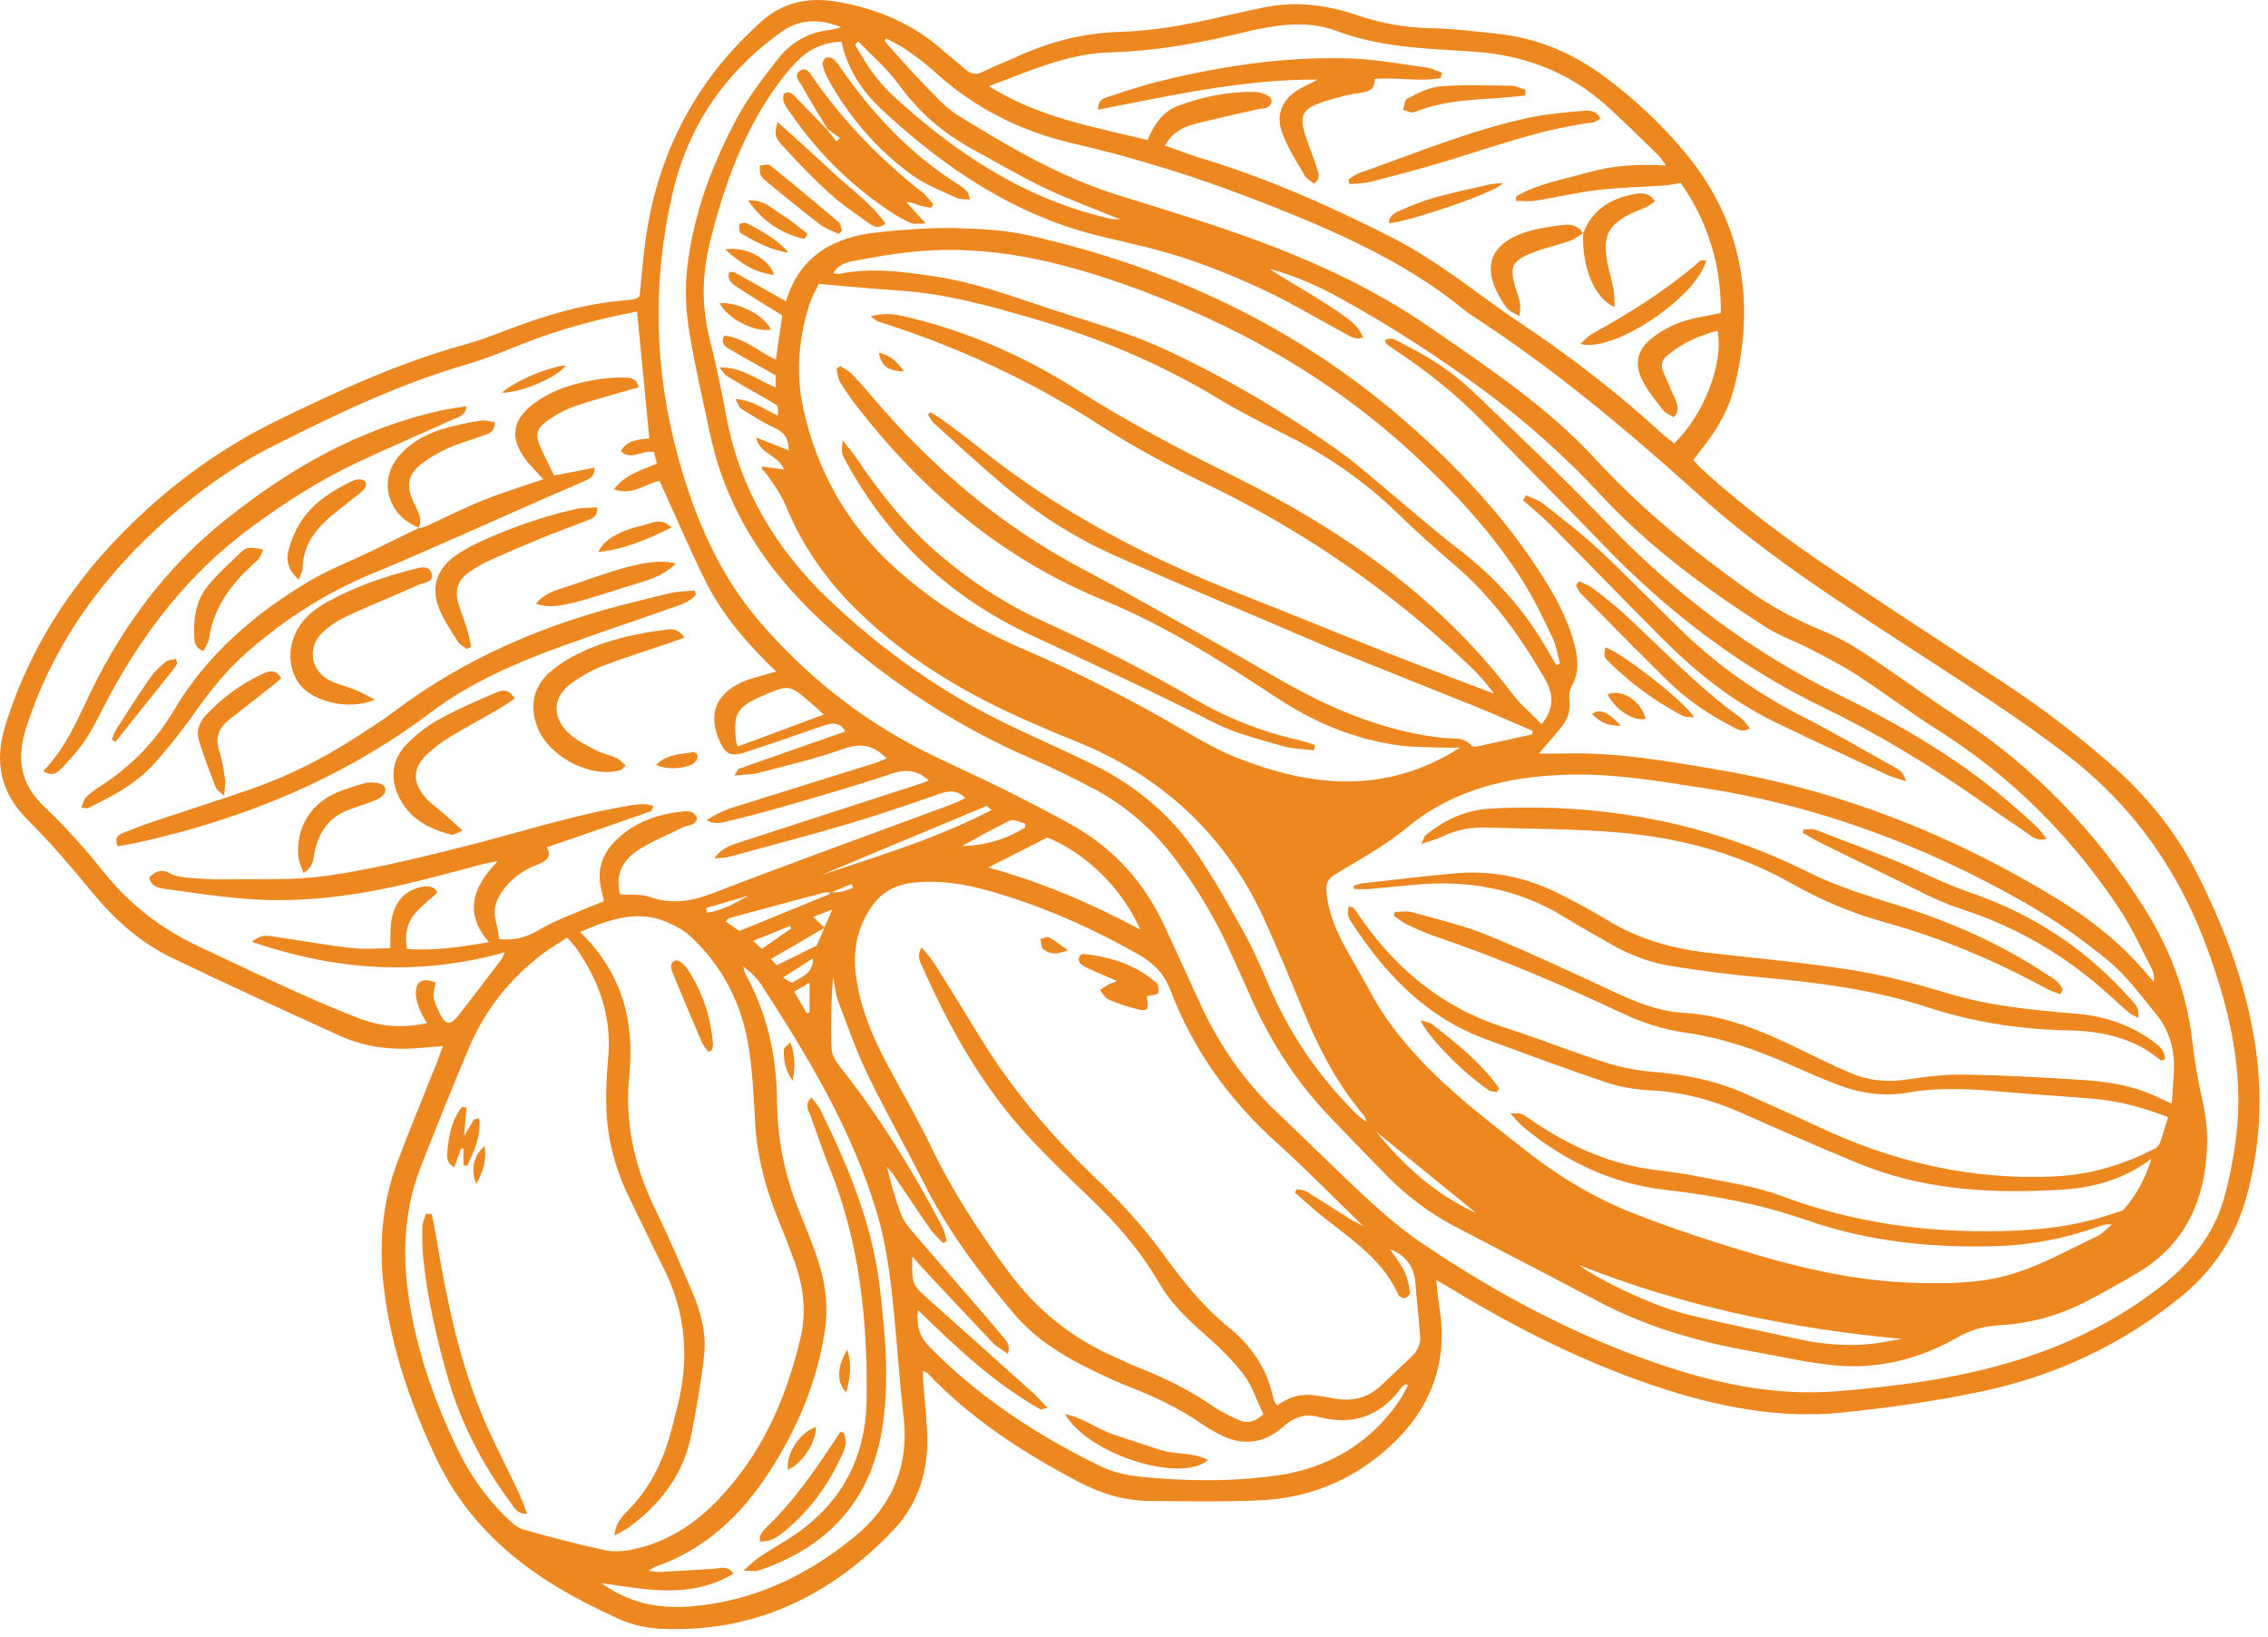 <?xml version="1.0" encoding="UTF-8"?> <svg xmlns="http://www.w3.org/2000/svg" width="255" height="184" viewBox="0 0 255 184" fill="none"><path d="M116.279 156.685C112.33 153.135 108.369 149.6 104.413 146.06C102.513 144.36 102.513 144.36 102.572 141.243C103.149 141.884 103.527 142.321 103.922 142.744C106.468 145.465 109.003 148.194 111.575 150.888C112.03 151.365 112.642 151.691 113.314 152.184C113.673 151.039 112.985 150.542 112.548 150.011C111.182 148.353 109.763 146.738 108.357 145.112C106.331 142.769 104.283 140.444 102.283 138.08C101.847 137.563 101.47 136.948 101.24 136.314C100.64 134.657 100.137 132.965 99.736 131.179C100.002 131.509 100.291 131.823 100.53 132.173C101.881 134.158 103.199 136.166 104.576 138.133C104.988 138.721 105.551 139.202 106.044 139.731C106.18 139.649 106.317 139.568 106.454 139.487C106.273 138.927 106.171 138.326 105.901 137.812C102.565 131.482 98.817 125.417 94.362 119.801C93.92 119.243 93.511 118.482 93.485 117.8C93.383 115.152 93.444 112.498 93.662 109.811C93.858 110.747 93.939 111.727 94.271 112.613C95.313 115.384 96.3 118.194 97.584 120.856C99.563 124.95 101.827 128.905 103.868 132.97C106.555 138.326 110.118 143.067 113.954 147.614C116.145 150.21 118.93 152.082 121.954 153.589C123.478 154.35 125.014 155.102 126.596 155.727C129.662 156.937 132.646 158.285 135.342 160.209C135.701 160.465 136.104 160.657 136.482 160.887C139.231 162.558 141.872 162.513 144.328 160.326C145.456 159.322 146.741 158.869 148.173 159.253C152.129 160.311 155.253 159.183 157.636 155.882C157.729 155.753 157.912 155.688 158.054 155.595C158.134 155.64 158.215 155.686 158.297 155.732C157.975 156.307 157.697 156.913 157.326 157.455C153.986 162.343 149.244 165.061 143.494 165.864C138.354 166.582 133.154 166.506 127.989 165.967C126.508 165.813 124.97 165.422 123.638 164.77C116.559 161.306 110.028 157.038 104.475 151.361C103.352 150.212 103.014 148.985 103.215 147.252C107.545 151.493 111.817 155.501 116.961 158.409C117.08 158.477 117.307 158.35 117.759 158.258C117.186 157.645 116.767 157.125 116.279 156.685ZM96.004 172.8C90.633 177.179 84.603 180.012 77.635 180.574C74.027 180.865 70.634 180.159 67.635 177.954C72.627 178.666 77.633 179.774 82.483 176.885C81.735 175.899 80.96 176.293 80.255 176.335C78.242 176.456 76.23 176.593 74.215 176.702C73.87 176.721 73.519 176.63 72.938 176.562C73.302 176.324 73.432 176.196 73.587 176.143C79.306 174.198 83.406 170.252 86.587 165.314C89.693 160.496 91.882 155.269 92.743 149.546C93.188 146.595 92.725 143.749 91.738 140.975C91.146 139.31 90.481 137.67 89.814 136.032C88.195 132.063 87.393 127.943 87.358 123.654C87.317 118.646 86.245 113.878 83.798 109.465C83.717 109.317 83.704 109.131 83.572 108.644C84.093 109.079 84.42 109.306 84.689 109.589C85.034 109.955 85.374 110.34 85.647 110.762C90.882 118.833 95.829 127.05 98.607 136.37C99.697 140.026 100.131 143.791 100.511 147.563C100.899 151.398 101.121 155.252 101.58 159.078C102.255 164.72 100.372 169.242 96.004 172.8ZM57.152 170.78C54.691 168.452 52.78 165.712 51.329 162.661C48.71 157.156 46.716 151.45 45.887 145.378C45.225 140.537 45.504 135.779 47.294 131.197C49.042 126.725 50.832 122.27 52.696 117.847C54.499 113.566 57.297 110.017 61.007 107.216C61.854 106.577 62.777 106.04 63.757 105.395C64.175 105.874 64.53 106.213 64.803 106.607C67.369 110.3 68.809 114.31 68.38 118.896C68.204 120.78 68.121 122.686 68.176 124.576C68.279 128.163 69.236 131.555 70.816 134.774C72.096 137.383 73.337 140.01 74.64 142.608C77.104 147.517 77.517 152.625 76.208 157.915C75.996 158.774 75.784 159.633 75.561 160.489C74.69 163.836 73.33 166.912 70.901 169.472C70.171 170.242 69.222 170.984 69.083 172.615C69.781 172.219 70.261 172.006 70.674 171.703C74.264 169.075 76.851 165.734 77.72 161.286C78.3 158.318 78.842 155.331 79.166 152.328C79.435 149.84 78.777 147.417 77.796 145.131C76.451 141.996 75.095 138.863 73.606 135.796C71.315 131.075 70.218 126.125 70.748 120.908C71.372 114.765 69.942 109.375 65.22 104.758C68.551 103.328 71.625 102.234 74.954 103.639C75.862 104.021 76.792 104.495 77.511 105.148C81.309 108.596 83.474 112.968 84.225 117.994C84.624 120.673 84.747 123.399 84.896 126.109C85.107 129.945 86.067 133.582 87.519 137.116C88.166 138.693 88.781 140.285 89.359 141.889C90.366 144.685 90.682 147.553 89.99 150.467C88.37 157.275 85.622 163.515 80.692 168.629C78.185 171.23 75.256 173.169 71.723 174.027C70.582 174.304 69.303 174.507 68.183 174.278C65.04 173.635 61.936 172.785 58.841 171.925C58.218 171.752 57.643 171.245 57.152 170.78ZM49.499 114.042C48.581 112.05 48.604 112.04 48.991 110.465C47.656 109.88 46.837 110.204 46.754 111.478C46.712 112.132 46.963 112.828 47.185 113.468C47.363 113.979 47.699 114.435 48.01 114.994C45.323 115.608 42.815 115.406 40.42 114.491C37.651 113.434 34.934 112.23 32.23 111.008C28.893 109.5 25.595 107.904 22.276 106.351C18.086 104.389 14.551 101.642 11.642 98C9.595 95.437 7.388 92.97 5.01 90.716C2.256 88.105 1.825 85.265 2.954 81.767C5.786 72.983 10.839 65.718 17.543 59.491C21.6 55.723 26.021 52.486 30.966 49.998C37.911 46.505 44.915 43.156 52.42 40.977C54.597 40.346 56.705 39.464 58.819 38.63C62.941 37.005 67.189 35.858 71.625 35.02C72.09 39.806 72.545 44.483 73.008 49.254C71.937 49.467 70.551 49.312 69.805 50.73C71.034 51.841 72.215 50.499 73.524 50.82C73.615 51.164 73.734 51.615 73.865 52.108C72.133 52.86 70.32 53.294 69.021 54.997C71.117 55.779 72.551 54.345 74.155 54.054C75.907 57.887 77.544 61.767 79.43 65.52C81.316 69.27 84.078 72.412 87.272 75.488C86.572 75.682 86.116 75.794 85.671 75.934C84.891 76.179 84.079 76.364 83.346 76.711C80.419 78.094 79.609 80.313 80.892 83.269C81.537 84.754 82.163 85.09 83.714 84.585C86.653 83.624 89.578 82.615 92.497 81.595C93.539 81.232 94.454 81.137 95.043 82.224C91.042 83.622 87.056 85.011 83.076 86.417C82.946 86.464 82.881 86.695 82.56 87.178C83.661 87.063 84.513 87.081 85.306 86.873C88.481 86.037 91.694 85.294 94.776 84.192C96.708 83.501 98.168 83.686 99.685 85.251C99.214 85.443 98.803 85.645 98.372 85.779C93.01 87.456 87.641 89.109 82.286 90.805C81.298 91.119 80.363 91.599 79.446 92.177C80.377 92.767 81.288 92.432 82.144 92.227C84.353 91.699 86.552 91.118 88.733 90.48C92.55 89.364 96.38 88.279 100.143 86.997C101.753 86.448 103.058 86.487 104.433 87.74C103.911 87.927 103.465 88.099 103.013 88.245C96.465 90.366 89.913 92.471 83.374 94.614C82.276 94.973 81.12 95.29 80.322 96.48C80.832 96.438 81.363 96.473 81.85 96.34C86.419 95.103 90.999 93.9 95.537 92.559C98.926 91.557 102.27 90.398 105.609 89.238C106.636 88.882 107.53 88.708 108.538 89.724C107.922 89.997 107.391 90.268 106.836 90.474C97.954 93.764 89.041 96.972 80.204 100.379C77.796 101.307 75.581 101.698 73.101 100.837C72.077 100.48 70.88 100.619 69.716 100.53C69.128 98.38 69.999 96.717 71.661 95.614C73.272 94.546 75.122 93.841 76.859 92.962C77.382 92.698 78.189 92.868 78.357 91.958C78.125 91.234 77.483 91.143 76.85 91.205C73.949 91.494 71.298 92.403 69.183 94.517C67.686 96.014 67.102 97.799 67.585 99.894C67.683 100.322 67.777 100.749 67.904 101.317C67.444 101.493 66.983 101.647 66.538 101.842C64.576 102.698 62.518 103.396 60.693 104.483C59.247 105.344 57.848 105.744 56.119 105.559C56.003 104.908 55.934 104.222 55.752 103.569C55.354 102.137 55.855 100.953 56.703 99.865C57.702 98.588 59.005 97.704 60.513 97.142C61.509 96.772 62.045 96.233 61.48 95.242C65.434 93.879 69.303 92.548 73.166 91.196C73.282 91.156 73.323 90.899 73.47 90.594C72.478 90.248 71.578 90.419 70.666 90.571C64.421 91.612 58.408 93.577 52.289 95.122C47.213 96.402 42.104 97.657 36.936 98.418C33.09 98.986 29.127 98.777 25.214 98.85C23.765 98.877 22.308 98.76 20.862 98.634C20.255 98.581 19.608 98.442 19.081 98.154C18.112 97.624 17.448 97.96 16.77 98.635C17.02 99.738 17.948 99.833 18.696 99.936C21.881 100.379 25.07 100.863 28.276 101.078C34.638 101.506 40.879 100.547 47.041 99.024C49.431 98.432 51.805 97.776 54.188 97.159C54.603 97.051 55.028 96.98 55.959 96.787C53.126 99.745 52.138 102.616 54.965 105.905C51.762 106.445 48.812 106.909 45.756 106.661C45.516 105.244 45.677 103.958 46.457 102.941C47.196 101.975 48.219 101.226 49.175 100.327C48.799 99.557 48.117 99.553 47.433 99.687C45.538 100.061 44.454 101.333 44.073 103.127C43.841 104.217 43.93 105.375 43.871 106.59C42.453 106.59 40.948 106.727 39.479 106.559C36.721 106.246 33.985 105.74 31.235 105.35C30.342 105.223 29.389 104.9 28.328 105.874C37.8 109.1 47.077 109.754 56.768 107.037C56.545 107.494 56.484 107.697 56.363 107.856C54.76 109.963 53.161 112.072 51.527 114.154C51.244 114.514 50.802 114.983 50.441 114.976C50.115 114.971 49.682 114.437 49.499 114.042ZM92.613 80.32C89.216 81.584 86.092 82.746 82.976 83.905C82.872 83.67 82.792 83.56 82.777 83.444C82.377 80.234 82.812 79.475 85.775 78.196C88.715 76.927 88.717 76.925 91.193 79.031C91.617 79.391 92.017 79.778 92.613 80.32ZM75.592 21.818C77.352 14.155 81.528 8.076 87.918 3.538C89.968 2.083 92.245 2.127 94.578 3.048C94.172 3.152 93.77 3.309 93.356 3.354C90.964 3.612 88.976 4.712 87.525 6.555C85.851 8.683 84.162 10.858 82.883 13.23C80.145 18.317 78.105 23.718 77.34 29.475C77.028 31.82 77.05 34.288 77.4 36.629C78.009 40.685 78.974 44.689 79.82 48.707C81.754 57.891 86.888 65.114 93.823 71.142C100.391 76.854 107.587 81.626 115.603 85.109C118.091 86.189 120.54 87.376 122.941 88.642C126.571 90.555 129.588 93.214 132.076 96.488C134.419 99.572 136.412 102.862 138.045 106.372C138.977 108.377 139.871 110.4 140.779 112.417C142.979 117.303 145.861 121.734 149.578 125.604C151.68 127.793 153.787 129.977 155.911 132.144C158.141 134.418 160.659 136.321 163.474 137.804C168.838 140.631 174.237 143.391 179.592 146.235C185.124 149.173 191.045 150.866 197.175 151.937C200.098 152.447 203 153.134 205.943 153.448C210.99 153.984 215.751 152.824 220.141 150.299C221.617 149.449 223.15 149.059 224.812 148.965C228.199 148.77 231.42 147.905 234.435 146.358C236.4 145.351 238.325 144.257 240.23 143.141C245.657 139.96 247.928 134.972 248.141 128.906C248.199 127.279 248.06 125.598 247.694 124.015C247.152 121.674 246.742 119.338 246.474 116.946C245.873 111.587 243.97 106.638 241.099 102.09C235.659 93.471 228.745 86.285 220.207 80.674C216.672 78.35 213.262 75.836 209.733 73.504C208.216 72.501 206.602 71.586 204.922 70.901C201.917 69.677 199.1 68.159 196.465 66.278C190.33 61.9 184.507 57.189 179.38 51.607C173.997 45.747 167.382 41.379 160.884 36.869C152.143 30.802 142.371 27.125 132.327 24.002C130.277 23.365 128.235 22.703 126.18 22.084C119.516 20.078 113.573 16.593 107.713 12.973C106.294 12.096 105.136 10.761 103.947 9.549C102.537 8.111 101.219 6.58 99.867 5.087C99.718 4.922 99.594 4.735 99.46 4.558C99.518 4.478 99.576 4.398 99.634 4.318C100.383 4.731 101.174 5.081 101.871 5.569C102.956 6.329 104.038 7.114 105.013 8.007C109.504 12.119 114.752 14.764 120.651 16.122C128.052 17.826 135.279 20.128 142.323 22.912C150.193 26.022 157.977 29.391 164.626 34.834C164.87 35.033 165.125 35.224 165.39 35.396C174.604 41.35 182.96 48.372 191.098 55.707C198.682 62.541 207.313 67.983 215.841 73.536C221.4 77.156 226.983 80.723 232.27 84.76C240.018 90.674 245.24 98.264 248.455 107.401C250.726 113.857 252.226 120.405 251.473 127.284C251.205 129.722 250.752 132.165 250.103 134.529C248.94 138.77 246.277 142.031 242.844 144.69C237.988 148.448 232.549 151.122 226.721 152.92C220.178 154.938 213.386 155.822 206.593 156.381C199.634 156.954 192.897 155.523 186.318 153.261C176.871 150.011 168.151 145.336 159.902 139.763C157.764 138.318 155.77 136.628 153.869 134.877C150.381 131.666 147.032 128.305 143.589 125.045C139.817 121.472 136.946 117.281 134.813 112.558C133.54 109.735 132.234 106.928 130.94 104.115C128.644 99.128 125.12 95.263 120.314 92.614C117.716 91.183 115.076 89.824 112.419 88.506C109.59 87.102 106.688 85.844 103.871 84.421C96.728 80.812 90.574 75.894 85.374 69.838C80.8 64.51 78.11 58.164 76.263 51.464C73.558 41.652 73.313 31.75 75.592 21.818ZM93.677 30.733C94.187 29.815 95.046 29.502 95.825 29.355C98.235 28.904 100.662 28.48 103.1 28.257C111.129 27.521 118.753 29.279 126.289 31.923C138.362 36.158 149.316 42.221 158.765 50.915C163.481 55.254 167.829 59.917 171.245 65.363C172.514 67.387 173.542 69.568 174.572 71.729C174.993 72.613 175.128 73.635 175.392 74.594C175.254 74.648 175.115 74.704 174.977 74.758C174.664 74.226 174.343 73.697 174.039 73.158C171.485 68.636 168.103 64.87 163.974 61.709C160.969 59.409 158.135 56.886 155.219 54.47C153.808 53.301 152.44 52.073 150.958 51.004C144.687 46.491 138.04 42.556 131.058 39.307C126.678 37.269 121.928 36.022 117.326 34.473C113.32 33.127 109.331 31.707 105.124 31.075C101.557 30.538 97.992 30.056 94.389 30.778C94.213 30.814 94.017 30.757 93.677 30.733ZM101.08 32.662C106.352 33.005 111.389 34.399 116.424 35.889C123.608 38.014 130.45 40.867 136.874 44.749C139.519 46.348 142.302 47.726 145.06 49.128C149.486 51.38 153.503 54.178 157.072 57.647C159.156 59.67 161.329 61.608 163.536 63.499C167.772 67.131 170.982 71.567 173.731 76.367C174.776 78.191 174.641 79.817 173.328 81.395C172.222 80.263 171 79.249 170.066 78.018C161.676 66.962 150.579 59.373 138.334 53.327C132.378 50.385 126.546 47.273 120.933 43.714C114.975 39.934 108.555 37.156 101.658 35.558C100.524 35.295 99.371 35.157 97.883 35.551C98.362 35.886 98.526 36.069 98.728 36.133C107.504 38.91 115.781 42.706 123.536 47.715C127.398 50.209 131.485 52.404 135.631 54.396C146.553 59.644 156.381 66.429 165.153 74.768C166.179 75.743 167.141 76.788 167.971 77.972C163.92 76.422 159.857 74.906 155.822 73.316C150.303 71.141 144.818 68.874 139.294 66.711C128.761 62.59 118.85 57.373 109.998 50.257C108.717 49.228 107.395 48.25 106.076 47.271C105.604 46.92 105.081 46.635 104.58 46.321C104.499 46.417 104.418 46.513 104.336 46.609C104.556 46.935 104.723 47.321 105.007 47.577C107.588 49.904 110.144 52.264 112.797 54.508C116.53 57.666 120.621 60.324 125.074 62.326C131.233 65.097 137.475 67.681 143.683 70.34C146.179 71.408 148.665 72.498 151.18 73.518C156.151 75.534 161.145 77.496 166.118 79.509C168.2 80.352 170.251 81.268 172.316 82.151C172.306 82.282 172.296 82.413 172.285 82.546C170.263 82.99 168.242 83.442 166.217 83.874C165.977 83.925 165.587 83.982 165.486 83.857C164.59 82.752 163.31 83.066 162.173 82.939C156.435 82.299 151.149 80.289 146.101 77.605C143.258 76.092 140.512 74.398 137.701 72.825C132.356 69.832 127.043 66.777 121.631 63.91C112.505 59.075 104.814 52.526 98.148 44.698C97.37 43.784 96.584 42.872 95.747 42.013C95.396 41.652 94.904 41.431 94.475 41.147C94.334 41.247 94.193 41.348 94.051 41.448C94.175 41.94 94.2 42.488 94.444 42.911C94.946 43.784 95.525 44.621 96.141 45.42C103.609 55.111 112.648 62.8 124.081 67.471C131.077 70.33 137.415 74.393 143.697 78.524C147.89 81.28 152.393 83.135 157.36 83.794C158.855 83.992 160.38 83.973 161.892 84.032C162.619 84.059 163.348 84.037 164.148 84.037C155.929 89.311 147.525 88.525 139.069 85.178C136.968 84.345 134.974 83.199 133.016 82.053C127.173 78.634 121.156 75.574 114.934 72.911C109.723 70.683 104.957 67.717 100.736 63.934C95.241 59.008 91.775 52.844 90.261 45.657C89.456 41.834 89.816 37.97 90.999 34.227C91.26 33.403 91.712 32.642 92.05 31.907C95.186 32.172 98.129 32.469 101.08 32.662ZM165.978 136.355C161.236 134.188 157.769 130.937 154.704 127.188C158.381 130.178 162.058 133.169 165.978 136.355ZM213.832 150.506C212.492 150.716 211.159 151.017 209.81 151.114C207.214 151.3 204.638 151.073 202.091 150.504C197.904 149.57 193.684 148.758 189.526 147.705C185.758 146.75 179.795 143.914 177.527 142.188C189.179 146.841 201.304 149.337 213.832 150.506ZM158.219 103.927C159.244 104.414 160.287 104.883 161.359 105.249C168.48 107.682 175.401 110.6 182.201 113.807C184.498 114.891 186.838 115.702 189.387 116.058C193.535 116.636 197.482 117.991 201.308 119.696C202.98 120.441 204.663 121.165 206.366 121.835C208.999 122.872 211.717 123.307 214.539 122.811C218.251 122.159 221.962 122.426 225.682 122.76C228.952 123.052 232.231 123.229 235.501 123.522C238.28 123.771 240.955 124.487 243.764 125.574C243.463 126.544 243.195 127.492 242.866 128.416C242.771 128.682 242.547 128.976 242.303 129.101C238.791 130.894 235.154 132.028 231.128 132.23C221.673 132.702 212.829 130.615 204.345 126.606C201.718 125.365 199.049 124.216 196.402 123.018C193.023 121.488 189.47 120.76 185.779 120.475C183.976 120.335 182.152 119.958 180.428 119.405C176.643 118.194 172.945 116.712 169.161 115.502C162.042 113.227 156.701 108.729 152.596 102.606C152.456 102.399 152.311 102.19 152.135 102.015C152.065 101.943 151.907 101.96 151.624 101.901C151.599 102.241 151.497 102.582 151.572 102.877C151.663 103.235 151.879 103.571 152.087 103.885C155.846 109.598 160.424 114.375 167.017 116.798C171.519 118.452 176.014 120.131 180.56 121.655C182.153 122.19 183.882 122.483 185.564 122.561C189.225 122.733 192.644 123.682 195.968 125.165C200.292 127.092 204.627 128.999 209.006 130.795C215.563 133.486 222.455 134.099 229.461 133.835C230.785 133.785 232.115 133.74 233.428 133.573C236.481 133.183 239.315 132.185 241.875 130.273C241.241 132.409 240.227 134.289 238.801 135.933C238.584 136.182 238.122 136.225 237.769 136.348C233.672 137.79 229.436 138.281 225.112 138.382C216.623 138.581 208.398 137.46 200.389 134.467C197.228 133.286 193.79 132.826 190.455 132.149C188.417 131.735 186.32 131.612 184.277 131.218C179.737 130.343 175.68 128.336 171.904 125.717C171.033 125.115 171.036 125.11 169.804 125.167C170.411 125.793 170.832 126.319 171.34 126.738C175.984 130.556 181.215 133.048 187.237 133.742C192.644 134.367 197.973 135.353 203.131 137.15C210.149 139.596 217.411 140.319 224.788 140.06C228.592 139.926 232.303 139.163 235.901 137.89C236.36 137.728 236.818 137.56 237.448 137.65C236.886 138.1 236.384 138.678 235.751 138.978C232.675 140.436 229.662 142.135 226.438 143.145C222.825 144.276 218.985 144.307 215.171 144.197C207.37 143.971 199.963 141.9 192.613 139.551C189.549 138.572 186.501 137.516 183.512 136.33C179.203 134.619 175.25 132.246 171.604 129.374C167.434 126.088 163.189 122.892 159.558 118.978C157.441 116.697 155.54 114.271 154.073 111.513C153.182 109.839 152.195 108.218 151.284 106.555C150.184 104.547 149.3 102.464 149.132 100.136C149.072 99.3 149.306 98.781 150.092 98.302C152.838 96.631 155.71 95.079 158.172 93.043C163.388 88.729 169.463 87.323 175.966 87.083C181.173 86.891 186.281 87.775 191.406 88.557C204.374 90.534 216.438 95.049 227.772 101.535C231.046 103.408 234.17 105.622 237.082 108.022C239.099 109.684 240.689 111.886 242.371 113.929C243.964 115.862 244.572 118.16 244.406 120.66C244.335 121.716 244.264 122.774 244.178 124.053C243.24 123.629 242.525 123.292 241.8 122.981C239.142 121.842 236.31 121.526 233.475 121.349C229.251 121.086 225.022 120.855 220.793 120.792C218.661 120.76 216.505 121.023 214.389 121.345C212.191 121.679 210.091 121.475 208.078 120.621C206.103 119.783 204.174 118.833 202.248 117.888C198.14 115.873 193.913 114.124 189.311 113.85C186.429 113.677 183.942 112.644 181.414 111.472C176.717 109.295 172.033 107.077 167.246 105.117C164.515 104 161.599 103.333 158.746 102.533C158.15 102.365 157.467 102.509 156.824 102.509C156.786 102.654 156.749 102.8 156.71 102.945C157.211 103.278 157.682 103.674 158.219 103.927ZM99.189 12.361C106.362 19.032 114.327 24.354 124.038 26.632C127.171 27.367 130.33 28.063 133.379 29.076C136.482 30.107 139.523 31.379 142.48 32.781C145.442 34.188 148.259 35.899 151.154 37.449C151.784 37.786 152.423 38.298 153.254 37.902C152.594 36.529 152.03 36.006 148.304 33.648C146.464 32.485 144.552 31.438 142.732 30.216C145.472 30.965 148.06 32.072 150.537 33.435C156.248 36.575 161.713 40.098 166.954 43.975C171.696 47.481 176.049 51.398 180.07 55.721C185.488 61.546 191.868 66.212 198.529 70.487C200.111 71.502 201.944 72.116 203.621 72.991C205.404 73.92 207.202 74.846 208.883 75.942C211.95 77.942 214.871 80.169 217.966 82.121C226.23 87.334 232.945 94.109 238.328 102.212C239.72 104.305 240.752 106.638 241.92 108.876C242.141 109.299 242.222 109.794 242.16 110.359C241.628 109.753 241.102 109.141 240.563 108.543C237.829 105.509 234.617 103.052 231.152 100.942C219.489 93.839 207 88.905 193.503 86.585C187.583 85.567 181.679 84.515 175.637 84.698C174.71 84.727 173.782 84.702 173.014 84.702C173.839 83.74 174.738 82.746 175.576 81.702C176.319 80.777 176.609 79.716 176.444 78.504C176.382 78.044 176.505 77.48 176.734 77.071C177.577 75.565 177.42 74.013 177.024 72.464C176.311 69.676 174.954 67.176 173.426 64.766C169.19 58.084 163.826 52.409 157.871 47.245C145.661 36.658 131.484 30.051 115.835 26.491C113.089 25.866 110.203 25.702 107.374 25.64C104.542 25.578 101.692 25.813 98.865 26.093C93.837 26.591 89.909 28.699 88.374 33.869C86.395 32.753 84.487 31.671 82.569 30.608C82.435 30.534 82.223 30.599 81.99 30.599C81.698 31.527 82.387 31.938 82.901 32.282C84.516 33.363 86.191 34.355 87.952 35.45C87.732 36.968 87.49 38.638 87.228 40.438C85.25 39.498 83.638 37.959 81.446 37.729C80.984 38.523 81.489 38.924 81.941 39.193C83.607 40.187 85.31 41.117 87.214 42.192C87.214 42.362 87.214 42.895 87.214 43.555C85.1 42.684 83.353 41.218 80.892 41.308C81.186 41.643 81.419 42.075 81.782 42.295C83.396 43.28 85.039 44.221 86.69 45.146C87.501 45.6 87.52 45.569 87.464 46.726C85.992 46.049 84.678 44.999 82.687 44.853C83.003 45.4 83.097 45.796 83.341 45.947C84.573 46.71 85.805 47.5 87.115 48.104C88.163 48.587 88.669 49.265 88.682 50.615C87.477 50.142 86.375 49.711 85 49.172C85.457 51.134 87.559 51.111 88.135 52.777C87.199 52.648 86.447 52.545 85.664 52.438C85.684 52.628 85.667 52.713 85.698 52.741C86.293 53.273 87.918 55.77 88.289 56.69C90.161 61.336 92.97 65.327 96.573 68.804C101.828 73.877 107.942 77.611 114.552 80.596C116.566 81.505 118.595 82.385 120.65 83.198C130.569 87.128 137.875 93.83 142.27 103.604C143.72 106.831 145.083 110.098 146.426 113.37C148.212 117.721 150.327 121.872 153.417 125.463C153.489 125.546 153.495 125.685 153.64 126.129C153.136 125.726 152.812 125.51 152.539 125.242C148.535 121.294 145.36 116.765 143.046 111.633C142.085 109.502 141.228 107.311 140.108 105.267C138.382 102.114 136.609 98.968 134.604 95.989C131.617 91.548 127.581 88.221 122.772 85.875C119.763 84.409 116.7 83.056 113.679 81.616C106.142 78.023 99.379 73.26 93.335 67.542C87.37 61.899 83.234 55.122 81.688 46.915C81.126 43.937 80.507 40.962 79.77 38.022C78.869 34.437 78.924 30.886 79.8 27.328C81.336 21.092 83.447 15.091 87.212 9.802C87.943 8.776 88.736 7.777 89.617 6.879C90.938 5.532 92.569 4.766 94.612 4.679C95.304 7.878 96.996 10.321 99.189 12.361ZM96.497 4.65C98.047 6.277 99.802 7.757 101.103 9.564C103.335 12.667 106.118 15.025 109.438 16.823C112.098 18.264 114.702 19.82 117.429 21.119C120.149 22.412 122.993 23.448 126.004 24.688C125.453 24.637 125.094 24.643 124.754 24.566C115.249 22.399 107.441 17.217 100.381 10.738C98.606 9.109 97.298 7.108 96.141 5.016C96.259 4.894 96.378 4.772 96.497 4.65ZM124.72 5.893C129.744 5.755 134.633 4.899 139.49 3.717C140.164 3.553 140.842 3.402 141.523 3.262C144.472 2.653 147.459 2.413 150.314 3.49C155.262 5.356 160.444 5.459 165.6 5.798C171.203 6.166 176.218 7.99 180.447 11.728C182.527 13.568 184.479 15.552 186.476 17.483C186.732 17.731 186.91 18.057 187.315 18.602C184.157 18.418 181.296 18.594 178.511 19.394C175.771 20.18 172.905 20.63 170.417 22.109C170.44 22.265 170.462 22.422 170.484 22.579C171.198 22.579 171.925 22.672 172.62 22.561C174.989 22.186 177.333 21.631 179.71 21.349C182.145 21.06 184.609 21.025 187.058 20.854C187.662 20.811 188.26 20.674 188.974 20.562C192.046 24.959 193.541 29.86 193.476 35.19C191.912 35.527 190.414 35.707 189.024 36.194C187.855 36.603 186.715 37.245 185.732 38.005C184.042 39.311 183.707 40.989 184.728 42.893C185.35 44.05 186.194 45.097 187.013 46.133C187.288 46.481 187.796 46.644 188.205 46.896C188.89 46.1 188.594 45.462 188.322 44.828C187.896 43.843 187.469 42.858 187.033 41.877C186.71 41.152 186.807 40.5 187.412 39.991C189.078 38.592 190.994 37.726 193.097 37.171C193.865 40.74 191.511 46.78 188.224 49.829C187.807 49.5 187.349 49.184 186.945 48.811C181.868 44.13 176.41 39.947 170.661 36.124C167.928 34.307 165.348 32.259 162.629 30.415C160.7 29.106 158.726 27.827 156.652 26.772C149.723 23.248 142.636 20.085 135.177 17.824C133.797 17.405 132.449 16.88 130.976 16.366C131.758 14.932 132.958 14.288 134.301 13.941C136.623 13.341 138.968 12.838 141.305 12.3C141.673 12.216 142.073 12.228 142.417 12.094C143.057 11.846 143.175 11.116 142.593 10.776C142.127 10.505 141.534 10.333 140.995 10.326C138.058 10.287 135.217 10.877 132.474 11.887C130.769 12.516 129.792 13.921 129.021 15.741C122.979 14.258 116.848 13.242 111.178 9.688C115.814 7.963 120.04 6.023 124.72 5.893ZM117.761 94.137C122.08 95.921 126.108 99.766 128.213 104.493C122.586 101.485 117.034 99.132 111.105 97.513C113.365 96.367 115.477 95.296 117.761 94.137ZM115.244 93.027C113.094 94.352 110.738 95.044 108.145 95.108C109.946 94.135 111.718 93.099 113.57 92.234C113.989 92.038 114.684 92.439 115.252 92.564C115.249 92.719 115.246 92.873 115.244 93.027ZM92.29 98.378C98.539 95.763 104.716 93.174 110.903 90.606C110.985 90.573 111.181 90.809 111.489 91.049C105.302 94.257 98.791 96.207 92.29 98.378ZM93.469 100.297C94.229 99.986 94.99 99.674 95.751 99.362C95.798 99.505 95.846 99.647 95.892 99.788C95.138 100.131 94.347 100.353 93.469 100.297ZM91.409 103.07C92.081 102.814 92.698 102.579 93.558 102.252C93.25 102.97 92.964 103.638 92.698 104.256C92.091 103.697 91.795 103.424 91.409 103.07ZM88.823 104.074C88.87 104.17 88.917 104.266 88.963 104.361C87.897 105.102 86.831 105.844 85.66 106.658C85.366 106.387 85.082 106.125 84.688 105.761C86.184 105.151 87.503 104.613 88.823 104.074ZM79.47 102.582C79.449 102.408 79.427 102.234 79.405 102.058C80.996 101.595 82.586 101.133 84.177 100.67C82.671 101.513 81.177 102.38 79.47 102.582ZM81.935 103.215C85.509 102.244 89.083 101.282 92.663 100.334C92.883 100.275 93.13 100.316 93.368 100.32C93.295 100.407 93.234 100.52 93.142 100.557C89.898 101.889 86.651 103.212 83.126 104.649C82.814 104.43 82.215 104.01 81.602 103.58C81.773 103.386 81.838 103.241 81.935 103.215ZM87.33 108.499C87.209 108.369 86.98 108.126 86.673 107.797C88.665 106.642 90.531 105.558 92.673 104.316C92.358 105.049 92.075 105.71 91.83 106.281C90.249 107.059 88.867 107.742 87.33 108.499ZM91.019 110.455C91.019 111.762 91.019 112.791 91.019 113.82C90.914 113.848 90.81 113.875 90.705 113.902C90.268 113.144 89.831 112.386 89.303 111.471C89.842 111.152 90.332 110.861 91.019 110.455ZM89.113 110.456C89.004 110.537 88.566 110.177 88.032 109.886C89.23 109.118 90.204 108.493 91.418 107.715C91.407 109.567 90.003 109.793 89.113 110.456ZM158.718 152.479C157.564 153.557 156.435 154.661 155.282 155.74C153.785 157.141 152.018 157.574 150.02 157.197C149.215 157.044 148.404 156.919 147.589 156.822C146.144 156.65 144.841 157.069 143.603 157.977C143.432 157.707 143.235 157.523 143.193 157.309C142.537 153.993 140.763 151.325 138.2 149.248C135.215 146.831 132.907 143.902 130.662 140.81C128.485 137.813 125.921 135.046 123.237 132.482C118.176 127.646 113.706 122.372 110.063 116.393C108.418 113.694 106.756 111.006 105.072 108.332C104.691 107.726 104.183 107.199 103.617 106.489C103.001 107.552 103.514 108.219 103.79 108.843C106.851 115.76 110.563 122.284 115.732 127.866C117.876 130.182 120.159 132.374 122.444 134.555C125.478 137.45 128.221 140.568 130.325 144.218C131.574 146.384 133.314 148.102 135.18 149.745C136.83 151.197 138.463 152.729 139.795 154.463C140.8 155.773 141.317 157.457 142.049 158.971C141.073 159.874 140.188 160.038 139.254 159.613C138.282 159.171 137.3 158.706 136.426 158.102C133.965 156.405 131.335 155.059 128.566 153.955C127.395 153.488 126.25 152.949 125.098 152.432C120.387 150.319 116.537 147.195 113.439 143.019C110.152 138.587 107.144 134.021 104.751 129.035C103.221 125.848 101.434 122.785 99.763 119.665C98.083 116.527 96.716 113.278 96.246 109.712C95.877 106.914 96.34 104.315 97.972 101.945C99.136 100.256 100.723 99.418 102.722 99.209C105.599 98.908 108.394 99.347 111.147 100.122C117.076 101.789 122.666 104.255 128.014 107.297C129.648 108.226 130.873 109.41 131.576 111.258C134.137 118.003 138.239 123.681 143.606 128.508C146.938 131.506 150.074 134.723 153.298 137.842C152.756 137.546 152.199 137.276 151.677 136.95C150.076 135.952 148.499 134.915 146.888 133.936C146.583 133.75 146.161 133.757 145.793 133.675C145.723 133.798 145.654 133.922 145.585 134.045C146.317 134.69 147.039 135.346 147.784 135.978C151.212 138.888 155.275 141.169 157.229 145.548C157.321 145.755 157.767 145.962 157.988 145.911C158.22 145.858 158.568 145.46 158.537 145.266C158.407 144.476 158.261 143.651 157.914 142.94C157.478 142.048 156.837 141.257 156.285 140.422C158.054 141.09 159.001 142.354 159.145 144.256C159.293 146.208 159.512 148.154 159.675 150.105C159.752 151.043 159.412 151.83 158.718 152.479ZM104.23 160.815C104.129 158.985 103.934 157.16 103.795 155.332C103.765 154.951 103.791 154.565 103.791 154.065C104.124 154.269 104.249 154.314 104.331 154.399C109.186 159.505 115.007 163.262 121.182 166.527C123.734 167.876 126.438 168.706 129.338 168.719C133.507 168.738 137.684 168.841 141.845 168.635C146.969 168.381 151.597 166.567 155.531 163.232C160.518 159.005 162.893 153.702 161.847 147.081C161.695 146.123 161.623 145.153 161.479 143.877C162.368 144.395 162.907 144.697 163.436 145.018C170.751 149.453 178.361 153.252 186.506 155.94C193.235 158.159 200.105 159.502 207.189 158.775C212.395 158.24 217.604 157.497 222.722 156.422C231.058 154.673 238.645 151.142 245.272 145.71C248.841 142.785 251.305 139.088 252.553 134.632C254.074 129.202 254.41 123.666 253.65 118.092C252.71 111.192 250.307 104.749 247.213 98.553C244.87 93.86 241.693 89.789 237.773 86.309C233.795 82.779 229.582 79.557 225.13 76.645C218.624 72.391 212.116 68.142 205.66 63.813C200.67 60.466 195.877 56.848 191.419 52.806C191.06 52.481 190.755 52.097 190.385 51.698C190.876 51.058 191.291 50.508 191.714 49.965C193.248 47.997 194.43 45.827 195.027 43.408C197.44 33.642 195.853 24.709 189.263 16.908C186.645 13.809 183.685 11.053 180.419 8.631C176.841 5.977 172.875 4.29 168.436 3.808C165.926 3.535 163.408 3.219 160.89 3.173C158.009 3.12 155.259 2.611 152.541 1.695C149.139 0.548 145.654 0.095 142.087 0.84C140.604 1.15 139.121 1.46 137.646 1.807C133.767 2.722 129.865 3.475 125.866 3.585C121.828 3.697 118.006 4.691 114.345 6.369C113.083 6.948 111.775 7.434 110.536 8.058C109.726 8.464 109.13 8.339 108.492 7.757C107.699 7.034 106.828 6.395 106.027 5.68C102.621 2.633 98.562 0.968 94.135 0.199C90.959 -0.353 88.041 0.197 85.505 2.5C82.827 4.931 80.512 7.539 78.525 10.628C75.148 15.878 73.255 21.509 72.499 27.613C72.26 29.541 72.099 31.479 71.913 33.317C71.668 33.463 71.568 33.558 71.453 33.583C71.146 33.651 70.835 33.712 70.52 33.736C65.943 34.087 61.59 35.34 57.324 36.971C55.615 37.626 53.896 38.282 52.135 38.769C44.851 40.781 38.032 43.928 31.269 47.218C25.835 49.861 20.912 53.245 16.439 57.324C9.096 64.019 3.623 71.889 0.626 81.451C-0.682 85.626 0.013 89.065 3.146 92.191C5.691 94.729 8.043 97.476 10.325 100.258C12.853 103.34 15.757 105.95 19.332 107.67C25.59 110.68 31.911 113.562 38.233 116.437C41.174 117.776 44.303 118.097 47.506 117.765C48.184 117.695 48.866 117.662 49.779 117.595C49.496 118.385 49.304 118.969 49.078 119.539C47.63 123.178 46.126 126.797 44.735 130.459C42.972 135.102 42.561 139.91 43.166 144.83C44.002 151.623 46.21 157.988 49.147 164.12C51.057 168.107 53.755 171.516 57.094 174.404C60.81 177.618 65.094 179.935 69.52 181.96C70.977 182.627 72.671 183.006 74.277 183.081C84.74 183.575 93.336 179.448 100.433 172.001C103.366 168.923 104.464 165.046 104.23 160.815Z" fill="#ED8720"></path><path d="M17.26 85.917C18.95 84.051 20.518 82.054 21.97 79.994C23.728 77.498 25.634 75.16 27.944 73.161C32.082 69.581 36.597 66.654 41.688 64.545C48.51 61.718 55.229 58.642 61.995 55.677C63.266 55.119 64.557 54.603 65.819 54.022C66.29 53.806 66.868 53.594 66.849 52.567C65.215 52.883 63.713 53.174 62.297 53.448C61.816 52.459 61.373 51.559 60.939 50.653C60.061 48.821 60.211 48.147 61.938 47.017C62.778 46.469 63.693 45.987 64.635 45.659C66.362 45.058 68.135 44.592 69.889 44.073C70.522 43.887 71.159 43.716 71.794 43.538C71.617 42.557 70.938 42.463 70.334 42.441C69.456 42.409 68.564 42.454 67.695 42.576C65.045 42.946 62.486 43.62 60.26 45.19C57.498 47.139 57.196 49.323 59.318 51.931C59.854 52.592 60.47 53.188 61.094 53.863C58.78 54.66 56.538 55.334 54.377 56.206C52.154 57.1 50.011 58.193 47.827 59.186C47.603 59.288 47.34 59.301 47.095 59.356L47.138 59.317C47.129 59.315 47.121 59.31 47.112 59.307C47.109 59.316 47.106 59.326 47.103 59.335C45.313 60.21 43.528 61.094 41.734 61.959C39.403 63.083 36.965 64.022 34.751 65.338C28.591 69 23.263 73.577 19.55 79.847C17.488 83.327 14.719 86.159 11.312 88.357C10.729 88.733 10.149 89.136 9.657 89.618C9.403 89.866 9.345 90.315 9.156 90.774C9.551 90.812 9.76 90.902 9.895 90.836C12.575 89.534 15.236 88.149 17.26 85.917Z" fill="#ED8720"></path><path d="M63.148 72.643C67.182 71.179 71.259 69.833 75.306 68.399C76.351 68.028 77.487 67.765 78.236 66.839C78.197 66.686 78.158 66.532 78.12 66.377C77.273 66.456 76.413 66.462 75.584 66.629C74.223 66.903 72.887 67.29 71.536 67.614C61.662 69.982 52.461 73.825 44.305 79.988C43.047 80.939 41.699 81.773 40.379 82.641C36.401 85.258 32.168 87.363 27.659 88.894C24.252 90.049 20.826 91.148 17.415 92.295C16.22 92.696 15.036 93.14 13.867 93.614C13.346 93.825 12.793 94.113 13.236 95.123C14.014 94.979 14.853 94.852 15.679 94.667C27.59 92 38.644 87.454 48.475 80.048C52.891 76.723 57.965 74.526 63.148 72.643Z" fill="#ED8720"></path><path d="M12.312 78.209C16.262 70.889 21.276 64.464 27.992 59.46C31.953 56.508 36.102 53.862 40.591 51.786C44.027 50.198 47.504 48.697 50.951 47.132C51.517 46.874 52.311 46.812 52.45 45.65C51.336 45.841 50.365 45.964 49.416 46.178C40.346 48.218 32.506 52.7 25.324 58.445C18.849 63.625 13.974 70.097 10.336 77.512C8.783 80.677 7.498 83.983 4.855 86.679C5.873 87.345 6.47 86.85 6.921 86.367C7.906 85.311 8.914 84.24 9.691 83.033C10.679 81.499 11.442 79.819 12.312 78.209Z" fill="#ED8720"></path><path d="M76.956 71.666C76.245 70.635 75.549 70.692 74.872 70.777C71.411 71.212 68.027 71.967 64.887 73.533C63.824 74.061 62.786 74.718 61.892 75.494C60.034 77.103 59.536 79.15 60.327 81.498C61.481 84.921 66.223 87.511 69.7 86.592C69.902 86.538 70.056 86.297 70.356 86.037C69.942 85.702 69.657 85.362 69.293 85.2C68.546 84.868 67.71 84.717 66.995 84.333C65.897 83.743 64.715 83.177 63.844 82.319C61.962 80.467 62.206 78.205 64.372 76.699C65.451 75.95 66.632 75.287 67.856 74.816C70.207 73.91 72.622 73.171 75.01 72.359C75.584 72.163 76.154 71.953 76.956 71.666Z" fill="#ED8720"></path><path d="M39.11 69.205C41.742 67.986 44.443 66.915 47.089 65.725C47.689 65.455 48.888 65.454 48.492 64.372C48.165 63.481 47.19 63.814 46.474 63.991C43.153 64.81 39.947 65.951 36.933 67.583C36.271 67.942 35.628 68.364 35.047 68.842C32.575 70.878 31.928 74.206 33.493 76.657C34.863 78.805 39.178 79.969 42.137 78.637C41.184 78.152 40.619 77.813 40.015 77.57C39.079 77.196 38.08 76.967 37.173 76.537C34.926 75.469 34.464 72.777 36.285 71.071C37.099 70.308 38.094 69.675 39.11 69.205Z" fill="#ED8720"></path><path d="M52.788 64.283C53.472 63.832 54.172 63.386 54.916 63.05C56.871 62.166 58.845 61.317 60.831 60.503C62.525 59.809 64.256 59.206 65.952 58.515C66.486 58.299 67.201 58.158 67.16 57.025C66.32 57.086 65.531 57.048 64.787 57.211C60.95 58.061 57.263 59.37 53.703 61.026C52.791 61.45 51.897 61.953 51.09 62.55C49.074 64.042 48.429 66.064 49.369 68.412C49.903 69.743 50.751 70.953 51.521 72.177C51.73 72.507 52.172 72.689 52.507 72.939C52.661 72.867 52.817 72.794 52.972 72.721C52.829 72.077 52.727 71.42 52.535 70.791C52.22 69.765 51.809 68.768 51.508 67.738C51.084 66.291 51.532 65.113 52.788 64.283Z" fill="#ED8720"></path><path d="M55.659 77.891C53.527 78.816 51.38 79.735 49.351 80.859C48.047 81.581 46.822 82.542 45.772 83.604C43.986 85.411 43.794 87.637 44.998 89.869C46.233 92.162 48.35 93.204 50.733 93.818C51.003 93.887 51.364 93.599 51.992 93.36C51.266 92.694 50.741 92.198 50.201 91.719C49.357 90.969 48.378 90.33 47.677 89.465C46.318 87.787 46.461 86.261 48.013 84.787C48.74 84.097 49.549 83.466 50.405 82.947C52.235 81.837 54.125 80.826 55.978 79.754C56.604 79.391 57.193 78.965 57.867 78.524C57.122 77.293 56.309 77.61 55.659 77.891Z" fill="#ED8720"></path><path d="M46.436 56.317C45.657 54.465 45.842 53.361 47.4 52.133C48.33 51.401 49.406 50.816 50.489 50.329C51.694 49.789 52.993 49.467 54.227 48.987C54.828 48.754 55.653 48.678 55.618 47.447C55.137 47.385 54.612 47.215 54.115 47.275C53.115 47.398 52.125 47.615 51.143 47.845C48.833 48.384 46.68 49.269 45.029 51.05C42.442 53.843 43.496 57.95 47.111 59.309C47.538 58.169 46.839 57.276 46.436 56.317Z" fill="#ED8720"></path><path d="M25.859 80.811C27.503 79.546 29.128 78.254 30.759 76.97C31.041 76.749 31.305 76.506 31.605 76.251C31.017 75.144 30.179 75.428 29.458 75.771C27.047 76.915 24.921 78.476 23.105 80.436C22.376 81.224 22.052 82.226 22.366 83.244C22.919 85.038 23.6 86.795 24.269 88.552C24.366 88.806 24.692 88.972 25.204 89.453C25.25 88.618 25.362 88.086 25.289 87.579C25.139 86.521 24.995 85.442 24.658 84.436C24.135 82.872 24.631 81.757 25.859 80.811Z" fill="#ED8720"></path><path d="M42.203 87.98C41.773 87.931 41.302 87.936 40.894 88.061C39.753 88.412 38.591 88.743 37.517 89.251C34.725 90.574 33.231 93.294 33.555 96.372C33.615 96.935 33.901 97.474 34.113 98.119C35.292 97.471 35.214 96.487 35.39 95.677C35.869 93.477 37.03 91.87 39.154 91.043C40.202 90.635 41.295 90.337 42.328 89.896C42.727 89.725 43.238 89.338 43.308 88.974C43.447 88.255 42.782 88.045 42.203 87.98Z" fill="#ED8720"></path><path d="M70.569 65.909C72.365 65.327 74.307 64.993 75.976 63.363C73.82 62.751 71.012 63.354 64.359 65.741C62.947 66.248 61.343 66.477 60.258 67.863C62.104 68.462 63.455 68.211 70.569 65.909Z" fill="#ED8720"></path><path d="M23.267 65.982C22.068 67.513 21.755 69.426 21.836 71.359C21.864 72.01 21.783 72.795 22.889 73.172C23.1 72.703 23.441 72.243 23.511 71.745C24.04 68.002 26.271 65.347 28.965 62.955C29.278 62.676 29.393 62.172 29.6 61.773C29.085 61.695 28.565 61.534 28.059 61.569C27.716 61.594 27.33 61.833 27.071 62.086C25.772 63.356 24.379 64.561 23.267 65.982Z" fill="#ED8720"></path><path d="M39.465 54.135C37.421 55.146 35.466 56.343 34.117 58.21C33.366 59.25 32.814 60.504 32.466 61.744C32.148 62.876 32.319 64.089 33.617 65.16C33.814 64.552 34.016 64.21 34.021 63.865C34.055 61.462 35.299 59.703 37.006 58.207C37.998 57.339 39.067 56.56 40.092 55.73C40.43 55.456 40.828 55.2 41.039 54.842C41.31 54.383 41.102 53.937 40.546 53.888C40.194 53.856 39.792 53.974 39.465 54.135Z" fill="#ED8720"></path><path d="M16.935 76.105C15.604 78.02 14.349 79.988 13.087 81.951C12.863 82.3 12.75 82.721 12.586 83.109C12.711 83.21 12.835 83.311 12.96 83.412C15.184 80.635 17.409 77.858 19.629 75.078C19.744 74.935 19.844 74.765 19.898 74.592C19.929 74.492 19.854 74.359 19.784 74.063C19.398 74.159 18.929 74.146 18.652 74.371C18.023 74.882 17.393 75.445 16.935 76.105Z" fill="#ED8720"></path><path d="M67.258 62.045C70.266 61.745 72.802 60.608 75.498 59.295C74.305 58.108 73.259 58.819 72.338 59.035C69.507 59.697 67.929 60.653 67.258 62.045Z" fill="#ED8720"></path><path d="M63.628 41.073C61.854 41.162 57.909 42.798 56.418 44.15C58.71 44.136 62.766 42.342 63.628 41.073Z" fill="#ED8720"></path><path d="M77.853 84.55C76.44 84.806 74.903 84.77 73.766 85.997C75.073 86.496 76.337 86.451 77.583 86.021C77.857 85.926 78.148 85.715 78.299 85.474C78.607 84.986 78.341 84.462 77.853 84.55Z" fill="#ED8720"></path><path d="M175.824 103.047C177.599 104.138 179.418 105.16 181.229 106.192C183.334 107.391 185.595 108.227 187.975 108.602C191.153 109.103 194.35 109.533 197.554 109.818C204.046 110.395 210.494 111.186 216.716 113.22C221.863 114.903 227.12 115.715 232.534 115.819C236.297 115.892 239.938 116.648 242.948 119.202C242.996 119.243 243.165 119.139 243.417 119.061C243.408 118 242.635 117.451 241.89 116.922C239.351 115.119 236.471 114.2 233.411 113.944C228.563 113.537 223.747 113.094 219.044 111.669C215.488 110.592 211.866 109.622 208.204 109.039C202.847 108.187 197.429 107.719 192.037 107.097C187.975 106.629 184.128 105.541 180.61 103.368C178.946 102.341 177.203 101.44 175.462 100.546C171.781 98.654 167.86 97.805 163.735 98.158C160.215 98.461 156.707 98.9 153.195 99.291C152.858 99.329 152.534 99.465 152.203 99.556C152.214 99.681 152.224 99.806 152.235 99.931C152.824 99.931 153.417 99.973 154.002 99.924C155.637 99.788 157.269 99.613 158.902 99.457C164.918 98.879 170.603 99.838 175.824 103.047Z" fill="#ED8720"></path><path d="M167.17 93.018C172.088 93.177 177.023 93.155 181.921 93.574C188.764 94.159 195.358 95.874 201.391 99.286C204.767 101.195 208.297 102.682 212.021 103.709C218.381 105.461 224.401 108.023 230.182 111.181C230.637 111.429 231.155 111.565 231.643 111.754C231.731 111.602 231.819 111.448 231.906 111.297C231.629 110.323 230.707 109.925 229.964 109.43C224.826 106.014 219.232 103.599 213.355 101.755C209.992 100.701 206.571 99.662 203.433 98.097C192.131 92.465 180.219 90.219 167.667 90.883C164.798 91.035 162.433 92.129 160.285 93.892C160.13 94.018 160.086 94.278 159.801 94.872C160.847 94.505 161.563 94.329 162.21 94.014C163.785 93.249 165.445 92.962 167.17 93.018Z" fill="#ED8720"></path><path d="M212.439 98.516C215.058 99.762 217.61 101.235 220.349 102.117C226.726 104.17 232.328 107.437 237.247 111.942C237.946 112.583 238.648 113.222 239.373 113.831C239.628 114.045 239.959 114.168 240.39 114.406C240.632 113.25 239.915 112.724 239.407 112.152C234.469 106.596 228.461 102.698 221.416 100.298C218.622 99.346 215.983 97.939 213.24 96.819C210.205 95.578 207.138 94.414 204.068 93.26C203.689 93.117 203.21 93.24 202.776 93.24C202.748 93.369 202.72 93.498 202.691 93.626C203.331 93.983 203.956 94.368 204.611 94.692C207.215 95.979 209.817 97.27 212.439 98.516Z" fill="#ED8720"></path><path d="M167.324 122.509C167.583 122.688 167.964 122.688 168.289 122.771C168.38 122.623 168.471 122.474 168.561 122.325C166.5 119.451 163.757 117.262 160.987 115.109C160.7 114.885 160.256 114.863 159.723 114.698C160.55 116.585 164.372 120.468 167.324 122.509Z" fill="#ED8720"></path><path d="M54.012 158.595C51.495 152.363 50.165 145.803 49.067 139.194C48.916 138.284 48.725 137.382 48.553 136.476C48.333 136.458 48.112 136.44 47.892 136.423C47.75 136.918 47.5 137.411 47.488 137.909C47.461 139.106 47.476 140.311 47.598 141.501C48.046 145.909 49.049 150.206 50.236 154.469C51.712 159.768 54.175 164.563 57.448 168.958C57.833 169.476 58.124 170.169 59.261 170.164C58.919 169.288 58.676 168.546 58.347 167.844C56.904 164.758 55.285 161.747 54.012 158.595Z" fill="#ED8720"></path><path d="M80.044 118.05C80.085 117.809 80.18 117.563 80.16 117.327C79.896 114.261 78.974 111.416 77.242 108.859C77.036 108.555 76.751 108.271 76.442 108.076C75.93 107.754 75.411 108.099 75.456 108.712C75.473 108.955 75.564 109.201 75.66 109.43C76.724 111.985 77.786 114.543 78.878 117.086C79.055 117.497 79.38 117.845 79.637 118.223C79.773 118.165 79.908 118.108 80.044 118.05Z" fill="#ED8720"></path><path d="M51.083 131.201C51.235 130.764 51.347 130.429 51.467 130.096C51.591 129.753 51.722 129.412 51.851 129.07C51.938 129.086 52.024 129.101 52.111 129.116C52.111 129.741 52.111 130.366 52.111 130.989C52.252 131.005 52.393 131.02 52.534 131.034C53.295 129.384 54.102 127.744 53.871 125.714C53.504 125.798 53.324 125.787 53.278 125.86C52.944 126.387 52.636 126.93 52.17 127.727C52.273 126.51 52.36 125.51 52.446 124.51C52.282 124.477 52.117 124.445 51.953 124.412C50.803 125.836 50.475 127.587 50.3 129.376C50.237 130.018 50.185 130.748 51.083 131.201Z" fill="#ED8720"></path><path d="M53.55 133.084C54.421 131.581 54.715 130.228 54.479 128.821C53.235 129.886 52.885 131.494 53.55 133.084Z" fill="#ED8720"></path><path d="M115.957 71.408C122.881 74.627 129.805 77.829 136.618 81.284C138.95 82.466 141.578 83.091 144.111 83.834C145.268 84.173 146.523 84.184 147.733 84.344C147.766 84.143 147.801 83.941 147.834 83.74C147.256 83.561 146.687 83.341 146.098 83.209C141.874 82.269 137.892 80.687 134.171 78.505C128.717 75.308 123.082 72.484 117.336 69.858C112.951 67.855 108.943 65.223 105.292 62.057C101.729 58.967 98.853 55.298 96.231 51.406C95.836 50.818 95.359 50.285 94.749 49.511C94.594 50.909 94.593 50.91 95.15 51.931C99.936 60.724 106.947 67.218 115.957 71.408Z" fill="#ED8720"></path><path d="M101.63 41.758C100.905 40.689 100.099 39.927 98.789 39.636C99.143 41.193 99.79 41.667 101.63 41.758Z" fill="#ED8720"></path><path d="M121.899 107.236C121.321 107.171 121.063 107.919 121.503 108.325C121.815 108.613 122.234 108.804 122.63 108.984C123.591 109.422 124.566 109.827 125.535 110.246C125.261 110.513 125.012 110.47 124.831 110.561C124.429 110.764 124.06 111.035 123.678 111.278C123.979 111.639 124.208 112.155 124.593 112.329C125.565 112.765 126.591 113.107 127.624 113.378C129.058 113.754 129.183 113.592 128.938 111.963C129.437 111.848 130.027 111.878 130.18 111.632C130.345 111.369 130.248 110.676 130.009 110.467C127.693 108.449 124.887 107.573 121.899 107.236Z" fill="#ED8720"></path><path d="M116.984 105.545C117.077 105.933 117.043 106.469 117.288 106.679C117.923 107.226 118.712 107.372 120.049 106.815C119.147 106.171 118.6 105.697 117.974 105.375C117.736 105.253 117.32 105.478 116.984 105.545Z" fill="#ED8720"></path><path d="M156.78 39.3C160.439 41.698 163.828 44.422 166.883 47.566C171.285 52.1 175.757 56.568 180.136 61.126C187.382 68.672 195.542 74.942 204.989 79.515C210.966 82.409 216.654 85.822 222.099 89.634C224.065 91.011 226.039 92.378 228.023 93.729C228.558 94.093 229.079 94.604 230.116 94.271C229.608 93.671 229.259 93.169 228.822 92.762C227.852 91.858 226.848 90.989 225.839 90.126C220.081 85.2 213.569 81.433 206.809 78.127C196.98 73.32 188.445 66.861 180.876 58.987C175.929 53.842 170.739 48.927 165.582 43.989C163.246 41.751 160.509 40.021 157.607 38.583C157.043 38.303 156.456 37.799 155.727 38.23C155.784 38.415 155.784 38.575 155.863 38.64C156.154 38.878 156.465 39.094 156.78 39.3Z" fill="#ED8720"></path><path d="M212.779 86.113C209.417 84.236 206.091 82.285 202.661 80.54C197.662 77.997 193.136 74.818 189.109 70.929C185.972 67.9 182.946 64.754 179.76 61.779C177.778 59.931 175.611 58.279 173.479 56.599C172.937 56.172 172.211 55.977 171.57 55.676C171.461 55.861 171.351 56.047 171.242 56.233C172.302 57.181 173.413 58.078 174.413 59.086C178.595 63.306 182.712 67.588 186.913 71.788C190.64 75.515 194.72 78.807 199.487 81.129C203.686 83.176 207.932 85.123 212.169 87.093C212.761 87.369 213.411 87.524 214.301 87.826C214.017 86.693 213.348 86.43 212.779 86.113Z" fill="#ED8720"></path><path d="M90.16 9.645C91.082 11.288 92.077 12.889 93.044 14.507C93.512 14.845 93.98 15.183 94.448 15.521C94.31 15.652 94.171 15.781 94.034 15.911C93.685 15.461 93.337 15.01 92.988 14.559C91.85 13.393 90.714 12.226 89.577 11.059C89.196 10.668 88.866 10.145 88.138 10.518C87.816 11.455 88.457 12.089 88.894 12.728C91.959 17.208 95.765 20.944 100.303 23.92C100.986 24.369 101.713 24.768 102.463 25.087C102.792 25.228 103.232 25.11 104.078 25.11C103.166 24.113 102.532 23.419 101.897 22.724C102.488 22.715 102.916 22.948 103.371 23.091C103.8 23.227 104.259 23.27 104.706 23.353C104.781 23.222 104.857 23.089 104.934 22.958C104.537 22.519 104.195 22.011 103.736 21.651C99.033 17.971 94.916 13.738 91.48 8.841C91.129 8.34 90.72 7.404 89.9 7.984C89.196 8.484 89.882 9.15 90.16 9.645Z" fill="#ED8720"></path><path d="M102.593 19.711C104.099 20.799 105.914 21.467 107.613 22.273C107.961 22.439 108.419 22.368 109.06 22.428C108.883 21.891 108.874 21.675 108.761 21.559C108.5 21.291 108.213 21.035 107.896 20.836C102.512 17.473 98.234 12.984 94.64 7.797C94.354 7.384 94.059 6.956 93.685 6.632C93.493 6.467 93.055 6.394 92.844 6.503C92.639 6.609 92.431 7.037 92.485 7.259C92.635 7.862 92.863 8.464 93.166 9.006C95.534 13.255 98.665 16.87 102.593 19.711Z" fill="#ED8720"></path><path d="M195.747 80.722C190.953 77.282 186.931 72.978 182.613 69.007C181.5 67.983 180.299 67.054 179.096 66.135C178.642 65.788 178.069 65.595 177.551 65.331C177.431 65.487 177.311 65.641 177.191 65.796C177.364 66.1 177.481 66.459 177.717 66.7C180.955 69.98 184.177 73.276 187.467 76.502C189.597 78.589 192.04 80.279 194.697 81.638C195.262 81.927 195.846 82.436 196.738 81.861C196.371 81.433 196.121 80.99 195.747 80.722Z" fill="#ED8720"></path><path d="M93.692 19.427C91.658 17.518 89.574 15.664 87.426 13.706C87.078 15.09 87.032 15.336 88.01 16.413C89.659 18.228 91.366 20.001 93.175 21.654C94.514 22.878 96.031 23.919 97.521 24.97C98.037 25.333 98.646 25.869 99.56 25.137C97.958 22.853 95.67 21.288 93.692 19.427Z" fill="#ED8720"></path><path d="M86.585 18.588C86.353 18.401 85.823 18.588 85.43 18.602C85.452 18.957 85.381 19.354 85.519 19.654C85.669 19.98 85.988 20.247 86.279 20.485C88.235 22.08 90.179 23.692 92.181 25.226C92.798 25.699 93.588 25.948 94.298 26.299C94.419 26.173 94.542 26.047 94.664 25.92C94.549 25.601 94.529 25.171 94.305 24.98C91.757 22.819 89.189 20.681 86.585 18.588Z" fill="#ED8720"></path><path d="M180.487 72.759C180.338 73.779 180.296 73.821 180.851 74.368C183.326 76.809 186.106 78.841 189.179 80.464C189.47 80.619 189.872 80.565 190.49 80.641C189.328 78.77 182.363 73.399 180.487 72.759Z" fill="#ED8720"></path><path d="M84.113 22.546C85.86 25.022 87.936 26.279 90.439 26.869C90.557 26.671 90.676 26.474 90.795 26.274C89.808 25.536 88.871 24.714 87.82 24.083C86.784 23.459 85.879 22.4 84.113 22.546Z" fill="#ED8720"></path><path d="M80.922 34.088C81.725 35.751 84.773 37.378 86.668 37.059C85.97 35.426 82.87 33.883 80.922 34.088Z" fill="#ED8720"></path><path d="M83.934 25.077C83.734 24.972 83.144 25.144 83.123 25.255C83.07 25.567 83.109 26.102 83.306 26.219C84.961 27.204 86.654 28.127 88.653 28.393C87.353 26.86 85.64 25.968 83.934 25.077Z" fill="#ED8720"></path><path d="M180.73 78.064C181.747 79.884 183.633 81.085 185.028 80.805C184.497 78.756 182.306 77.358 180.73 78.064Z" fill="#ED8720"></path><path d="M81.523 28.027C83.22 29.53 84.712 30.644 87.049 30.891C86.379 28.998 83.86 27.688 81.523 28.027Z" fill="#ED8720"></path><path d="M178.996 80.27C180.192 81.341 180.474 81.463 182.258 81.6C180.813 79.992 179.803 79.614 178.996 80.27Z" fill="#ED8720"></path><path d="M146.326 9.877C144.179 11.016 143.344 12.846 144.224 15.102C144.86 16.733 145.823 18.242 146.708 19.764C146.927 20.142 147.411 20.366 147.749 20.641C148.578 19.982 148.207 19.349 148.027 18.787C147.662 17.644 147.199 16.533 146.822 15.394C146.03 13.001 146.382 12.225 148.81 11.431C150.243 10.963 151.729 10.591 153.22 10.387C154.242 10.246 154.589 9.731 154.566 8.873C157.132 8.653 159.572 9.223 161.974 8.78C162.022 8.579 162.07 8.378 162.118 8.177C161.561 7.978 161.018 7.678 160.445 7.6C157.574 7.21 154.7 6.661 151.816 6.569C144.706 6.34 137.706 7.355 130.805 9.023C128.785 9.51 126.799 10.152 124.823 10.805C124.238 10.998 123.416 11.131 123.45 12.331C131.645 10.734 139.749 8.905 148.115 8.942C147.542 9.324 146.915 9.565 146.326 9.877Z" fill="#ED8720"></path><path d="M151.613 20.152C151.648 20.33 151.681 20.509 151.714 20.688C152.494 20.614 153.3 20.639 154.049 20.446C156.86 19.726 159.672 18.994 162.448 18.155C167.944 16.493 173.342 14.474 179.089 13.765C179.359 13.733 179.605 13.514 179.934 13.345C179.472 12.348 178.624 12.401 177.946 12.461C175.939 12.639 173.916 12.806 171.95 13.221C165.375 14.607 159.192 17.228 152.877 19.43C152.427 19.589 152.033 19.908 151.613 20.152Z" fill="#ED8720"></path><path d="M168.819 33.738C169.05 34.111 169.278 34.507 169.592 34.802C169.877 35.071 170.28 35.216 170.844 35.537C170.876 34.877 170.972 34.453 170.898 34.063C170.782 33.449 170.543 32.858 170.369 32.254C169.722 30.013 169.98 29.346 172.161 28.459C173.552 27.894 175.044 27.589 176.465 27.094C177.007 26.906 177.48 26.526 177.983 26.227C177.468 25.337 176.597 25.167 175.712 25.288C174.286 25.483 172.829 25.658 171.474 26.11C167.47 27.446 166.581 30.109 168.819 33.738Z" fill="#ED8720"></path><path d="M178.007 26.208C177.827 29.971 179.265 33.57 181.54 34.51C181.497 33.744 181.527 33.082 181.409 32.448C181.215 31.396 180.859 30.373 180.686 29.319C180.215 26.445 180.814 25.302 183.408 23.996C183.968 23.713 184.576 23.526 185.142 23.253C185.451 23.103 185.718 22.865 186.065 22.625C185.475 21.677 184.681 21.664 183.862 21.803C181.153 22.262 179.043 23.53 178.005 26.209C177.996 26.215 177.986 26.221 177.977 26.227C177.98 26.235 177.985 26.239 177.989 26.246C177.99 26.245 178.007 26.208 178.007 26.208Z" fill="#ED8720"></path><path d="M177.691 38.652C181.37 39.73 190.793 33.394 191.85 29.254C191.487 29.285 191.253 29.232 191.147 29.325C187.432 32.576 183.275 35.163 178.973 37.542C178.534 37.786 178.193 38.21 177.691 38.652Z" fill="#ED8720"></path><path d="M158.225 11.077C157.927 11.222 157.895 11.917 157.742 12.359C158.183 12.45 158.706 12.742 159.051 12.601C161.794 11.479 164.677 11.251 167.581 11.083C168.882 11.007 170.178 10.857 171.475 10.741C171.492 10.535 171.507 10.33 171.522 10.124C171.02 9.957 170.52 9.653 170.015 9.646C167.308 9.606 164.588 9.501 161.895 9.712C160.638 9.81 159.402 10.508 158.225 11.077Z" fill="#ED8720"></path><path d="M167.519 20.725C165.439 21.193 163.35 21.636 161.297 22.208C159.974 22.576 158.689 23.105 157.427 23.655C156.847 23.908 156.165 24.223 156.16 25.086C158.042 25.01 168.018 21.737 168.974 20.59C168.488 20.632 167.991 20.618 167.519 20.725Z" fill="#ED8720"></path><path d="M92.285 124.836C92.034 124.321 91.614 123.888 91.234 123.362C90.428 124.151 90.879 124.722 91.075 125.271C91.799 127.292 92.493 129.327 93.293 131.319C96.653 139.685 97.562 148.442 97.436 157.352C97.338 164.211 94.315 169.462 88.484 173.082C87.411 173.749 86.326 174.399 85.278 175.102C84.79 175.43 84.377 175.867 83.59 176.551C84.501 176.551 84.945 176.658 85.311 176.534C92.879 173.978 97.744 168.925 99.124 160.949C100.059 155.549 99.545 150.086 98.915 144.692C98.093 137.64 95.387 131.156 92.285 124.836Z" fill="#ED8720"></path><path d="M88.65 171.748C91.319 169.463 93.281 166.634 94.719 163.438C94.898 163.04 95.063 162.608 95.096 162.181C95.126 161.815 94.958 161.433 94.878 161.059C94.746 161.021 94.615 160.984 94.484 160.947C91.944 164.831 89.361 168.678 85.978 171.881C85.757 172.089 85.606 172.38 85.455 172.65C85.403 172.744 85.447 172.891 85.447 173.268C86.88 173.334 87.78 172.493 88.65 171.748Z" fill="#ED8720"></path><path d="M91.729 160.41C89.917 160.996 88.342 163.414 88.593 165.225C90.278 164.409 91.771 162.118 91.729 160.41Z" fill="#ED8720"></path><path d="M95.261 151.702C94.093 153.632 94.034 155.351 95.148 156.51C95.538 155.004 95.828 153.498 95.261 151.702Z" fill="#ED8720"></path><path d="M88.144 117.95C88.04 119.214 88.358 120.398 89.114 121.465C89.403 120.056 89.437 118.702 88.859 117.152C88.5 117.539 88.162 117.731 88.144 117.95Z" fill="#ED8720"></path><path d="M135.832 164.11C134.094 163.215 132.181 163.529 130.478 162.985C128.676 162.41 126.882 161.812 125.088 161.214C123.393 160.65 121.952 159.436 119.742 158.949C122.387 163.546 132.825 166.761 135.832 164.11Z" fill="#ED8720"></path></svg> 